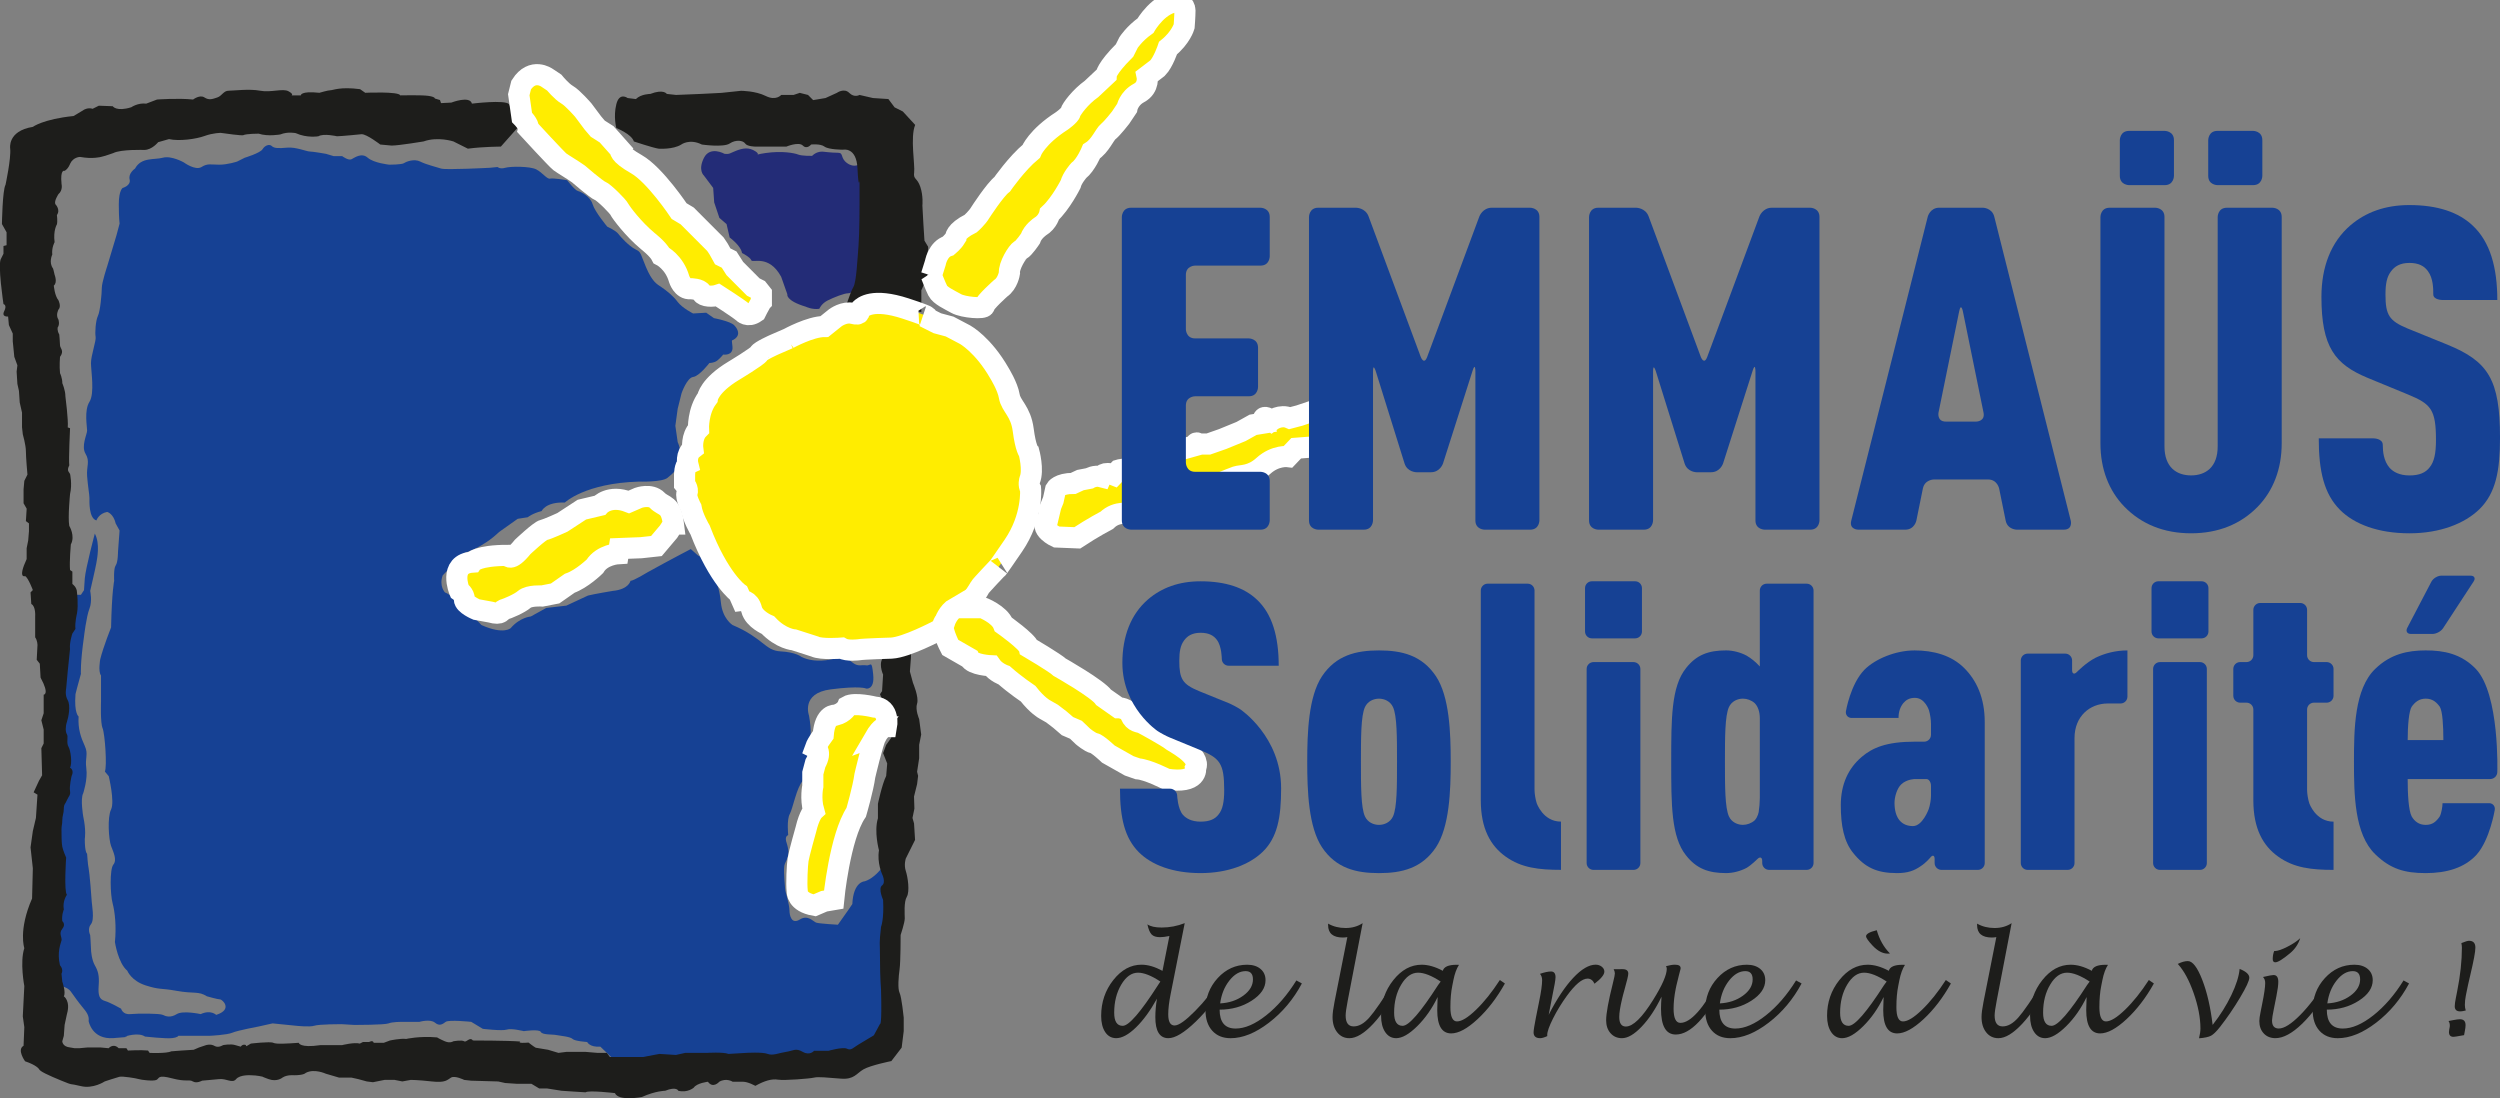 <svg width="239" height="105" viewBox="0 0 239 105" fill="none" xmlns="http://www.w3.org/2000/svg">
<rect x="0" y="0" width="239" height="105" fill="#808080" stroke="none"/>
<g clip-path="url(#clip0_1973_15986)">
<path d="M69.262 14.706C69.262 14.706 67.883 13.917 67.292 15.101C66.701 16.286 67.292 16.782 67.292 16.782L68.18 17.966L68.277 19.349L68.771 20.829L69.459 21.424L69.755 22.705C69.755 22.705 70.84 23.496 70.936 24.188C70.936 24.188 71.725 24.584 71.823 24.879C71.921 25.176 73.497 24.287 74.68 26.461L75.271 28.138C75.271 28.138 75.073 28.73 77.043 29.324C77.043 29.324 77.636 29.619 78.325 29.523C78.325 29.523 78.523 29.029 79.113 28.73C79.704 28.435 80.689 28.038 81.084 28.038C81.478 28.038 82.265 27.546 82.363 25.075C82.463 22.607 82.56 19.84 82.56 19.84V17.469L82.167 15.691C82.167 15.691 81.674 16.088 80.982 15.592C80.295 15.097 80.688 14.603 80.097 14.603C79.506 14.603 78.718 14.504 78.718 14.504C78.718 14.504 78.127 14.404 77.634 14.9C77.634 14.9 76.674 14.922 76.305 14.775C75.935 14.628 74.752 14.404 73.2 14.628C71.649 14.85 72.905 14.922 72.239 14.479C71.574 14.035 70.983 14.182 70.392 14.404C69.801 14.628 69.752 14.775 69.259 14.701" fill="#232C77"/>
<path d="M69.139 33.896C69.139 33.896 70.101 34.045 70.026 33.155C69.951 32.266 69.88 32.711 70.322 32.34C70.765 31.969 70.542 31.45 70.176 31.081C69.806 30.709 68.254 30.414 68.254 30.414L67.513 29.895L66.259 29.968C66.259 29.968 65.225 29.45 64.781 28.857C64.337 28.263 63.673 27.746 63.23 27.449C62.786 27.154 62.342 26.93 61.751 25.523C61.16 24.114 61.31 24.114 60.716 23.818C60.125 23.523 59.313 22.634 59.092 22.337C58.869 22.04 58.056 21.671 58.056 21.671C58.056 21.671 56.875 20.264 56.654 19.522C56.431 18.781 55.544 18.335 55.249 18.262C54.953 18.187 54.214 17.226 54.214 17.226C54.214 17.226 52.885 17.002 52.588 17.077C52.294 17.152 51.851 16.485 51.26 16.19C50.668 15.891 48.821 15.891 48.303 16.04C47.787 16.19 47.565 15.966 47.565 15.966L46.827 16.04C46.827 16.04 42.615 16.263 42.173 16.115C41.729 15.966 40.767 15.746 40.178 15.447C39.587 15.152 38.848 15.447 38.627 15.596C38.404 15.744 37.222 15.744 37.222 15.744C37.222 15.744 35.745 15.596 35.154 15.077C34.563 14.559 33.897 15.077 33.601 15.225C33.307 15.372 32.714 14.927 32.714 14.927H31.901L31.162 14.706C31.162 14.706 29.905 14.484 29.609 14.484C29.313 14.484 28.28 14.04 27.468 14.114C26.654 14.188 26.211 14.188 25.988 13.966C25.767 13.744 25.323 13.892 25.103 14.261C24.88 14.633 23.402 15.077 23.402 15.077L22.663 15.447C22.663 15.447 21.777 15.744 20.963 15.744C20.149 15.744 19.855 15.596 19.264 15.966C18.673 16.337 17.565 15.522 17.565 15.522C17.565 15.522 16.382 14.855 15.568 15.077C14.756 15.3 13.5 15.005 12.909 16.115C12.909 16.115 12.243 16.558 12.393 17.152C12.539 17.746 11.727 17.968 11.727 17.968C11.727 17.968 11.358 18.19 11.358 19.525C11.358 20.86 11.433 21.375 11.433 21.375L11.137 22.488L10.248 25.452C10.248 25.452 9.732 27.008 9.732 27.526C9.732 28.043 9.584 29.75 9.363 30.194C9.141 30.639 9.067 31.825 9.141 32.194C9.215 32.565 8.697 33.971 8.697 34.714C8.697 35.456 9.067 37.603 8.551 38.418C8.032 39.232 8.328 40.789 8.328 41.158C8.328 41.526 7.737 42.642 8.18 43.383C8.624 44.124 8.254 44.568 8.328 45.531C8.403 46.497 8.551 47.309 8.551 47.606C8.551 47.903 8.476 49.533 9.215 49.755C9.215 49.755 9.436 49.088 10.248 48.94C10.248 48.94 10.842 49.088 11.062 50.051L11.431 50.718L11.283 52.719C11.283 52.719 11.283 53.755 11.062 54.053C10.842 54.347 10.914 55.535 10.914 55.535C10.914 55.535 10.694 56.498 10.619 59.98C10.619 59.98 9.88 61.832 9.584 63.017C9.584 63.017 9.363 64.203 9.657 64.574V67.093C9.657 67.093 9.584 69.094 9.805 69.611C10.027 70.128 10.248 73.242 10.027 73.76L10.396 74.204C10.396 74.204 10.987 76.649 10.617 77.39C10.248 78.13 10.396 80.28 10.617 80.872C10.84 81.463 11.208 82.205 10.84 82.651C10.471 83.094 10.543 85.54 10.766 86.356C10.987 87.171 11.135 88.579 10.987 90.061C10.987 90.061 11.283 92.063 12.17 92.802C12.17 92.802 12.539 93.765 13.942 94.21C15.347 94.654 15.274 94.432 16.899 94.727C18.525 95.024 18.969 94.727 19.78 95.246C19.78 95.246 20.815 95.542 21.036 95.542C21.258 95.542 22.293 96.504 20.667 97.023C20.667 97.023 20.149 96.504 19.189 96.948C19.189 96.948 17.488 96.578 16.898 96.948C16.307 97.319 15.863 97.172 15.566 97.023C15.272 96.876 13.202 96.876 12.463 96.948C11.726 97.023 11.578 96.431 11.578 96.431C11.578 96.431 10.543 95.839 10.025 95.69C9.509 95.542 9.36 95.171 9.434 94.209C9.509 93.244 9.36 92.8 9.065 92.281C8.77 91.761 8.696 90.947 8.696 90.651C8.696 90.356 8.621 89.39 8.621 89.39C8.621 89.39 8.325 88.798 8.696 88.354C9.065 87.91 8.77 86.427 8.77 86.205C8.77 85.983 8.549 83.315 8.474 83.018C8.399 82.722 8.326 81.611 8.326 81.611C8.326 81.611 8.105 81.536 8.105 80.204C8.105 80.204 8.253 79.39 7.957 78.055C7.957 78.055 7.662 76.352 7.957 75.833C7.957 75.833 8.401 74.497 8.253 73.462C8.105 72.424 8.476 72.129 8.105 71.313C7.735 70.499 7.439 69.683 7.514 68.497C7.514 68.497 7.071 68.201 7.219 66.349C7.219 66.349 7.439 65.46 7.735 64.424C7.735 64.424 7.661 63.459 8.03 60.865C8.03 60.865 8.253 58.939 8.549 58.198C8.845 57.458 8.622 56.493 8.622 56.493C8.622 56.493 9.14 54.271 9.213 53.825C9.286 53.381 9.582 51.973 9.065 51.01C9.065 51.01 8.178 54.344 8.105 55.308L8.03 56.421L7.735 56.865H7.145L5.74 65.755L6.035 68.348L6.183 74.128L5.223 80.5L5.519 94.207C5.519 94.207 6.406 94.28 6.775 94.799C7.145 95.318 7.514 95.837 7.883 96.279C8.253 96.726 8.549 97.094 8.474 97.614C8.474 97.614 8.77 99.393 10.839 99.244C12.906 99.096 11.945 99.096 11.945 99.096C11.945 99.096 13.202 98.65 13.867 99.096C13.867 99.096 15.861 99.318 16.453 99.244C17.044 99.171 17.044 99.021 17.044 99.021H20.074C20.074 99.021 21.7 98.946 22.218 98.725C22.735 98.504 24.73 98.133 24.73 98.133L26.06 97.836L28.277 98.06C28.277 98.06 29.606 98.208 30.05 98.06C30.495 97.909 32.636 97.91 32.636 97.91L33.893 97.985C33.893 97.985 36.775 97.985 37.143 97.836C37.512 97.689 38.326 97.689 38.326 97.689H40.098C40.098 97.689 41.133 97.392 41.577 97.764C42.022 98.135 42.316 97.909 42.612 97.689C42.907 97.466 45.05 97.689 45.05 97.689L46.158 98.357C46.158 98.357 48.006 98.579 48.45 98.43C48.891 98.281 50.076 98.579 50.076 98.579C50.076 98.579 51.553 98.357 51.702 98.652C51.849 98.949 52.81 98.874 53.179 98.949C53.547 99.024 54.509 99.097 54.732 99.319C54.953 99.541 56.135 99.615 56.135 99.615C56.135 99.615 56.357 100.134 57.391 100.059L58.524 101.146L64.731 101.642L79.117 101.346L81.679 100.851L83.847 99.668L84.931 97.295L85.225 88.699L84.931 82.08C84.931 82.08 83.944 83.859 82.665 84.254C82.665 84.254 81.581 84.254 81.483 86.428C81.483 86.428 80.892 87.317 80.103 88.404C80.103 88.404 78.33 88.304 78.033 88.205C77.739 88.107 77.246 87.414 76.457 87.908C75.67 88.402 75.472 87.514 75.472 87.019C75.472 86.523 75.078 85.143 75.078 85.143C75.078 85.143 74.882 83.365 74.981 82.772C75.078 82.18 75.67 81.983 75.178 80.5C75.178 80.5 74.981 79.98 75.351 79.833C75.351 79.833 75.203 78.349 75.497 77.832C75.792 77.313 76.163 75.239 76.754 74.645C76.754 74.645 77.567 73.312 76.977 71.386C76.977 71.386 77.862 71.386 77.344 68.421C77.344 68.421 76.532 66.272 79.415 65.904C82.295 65.533 82.812 65.829 82.812 65.829C82.812 65.829 83.625 65.977 83.478 64.497C83.33 63.012 83.257 63.681 82.812 63.606C82.368 63.533 82.074 63.755 81.556 63.384C81.039 63.012 80.743 62.568 79.561 63.012C79.561 63.012 77.935 63.458 76.606 62.792C76.606 62.792 76.088 62.345 74.61 62.271C73.133 62.196 72.985 61.012 70.029 59.75C70.029 59.75 69.069 59.16 68.919 57.603C68.773 56.046 68.329 55.232 68.034 54.639C67.738 54.047 67.074 53.305 67.074 53.305L66.704 53.083L66.039 52.49C66.039 52.49 63.897 53.602 61.902 54.713C61.902 54.713 60.572 55.527 60.276 55.527C60.276 55.527 60.128 56.342 58.577 56.49C58.577 56.49 56.803 56.785 56.212 56.934L54.142 57.898L52.222 58.12L50.744 58.936C50.744 58.936 49.711 59.011 48.824 60.047C48.824 60.047 48.158 60.713 46.015 59.749C46.015 59.749 45.205 58.786 44.243 58.194C44.243 58.194 43.354 56.934 42.542 56.639C42.542 56.639 41.952 56.045 42.321 55.008L44.389 52.859C44.389 52.859 46.09 52.414 47.716 50.857L49.49 49.599L50.451 49.45C50.451 49.45 50.894 49.08 51.781 48.858C51.781 48.858 52.149 47.969 53.998 48.044C53.998 48.044 55.918 46.19 61.091 46.04C61.091 46.04 63.309 46.115 63.827 45.67C64.343 45.226 64.639 45.077 64.935 44.115C65.231 43.15 64.787 42.261 64.787 42.261L64.564 40.706L64.787 39.076L65.157 37.594C65.157 37.594 65.672 36.112 66.265 36.037C66.857 35.964 67.817 34.704 67.817 34.704C67.817 34.704 68.26 34.704 68.555 34.481C68.849 34.26 69.145 33.888 69.145 33.888" fill="#164194"/>
<path d="M48.672 9.965L49.262 11.149L49.459 12.237L47.881 14.016C47.881 14.016 46.206 14.016 44.729 14.213L43.348 13.522C43.348 13.522 41.871 13.028 40.491 13.522C40.491 13.522 38.127 13.917 37.438 13.917L36.353 13.817C36.353 13.817 35.073 12.829 34.579 12.829C34.579 12.829 32.609 13.027 32.214 13.027C32.214 13.027 30.933 12.729 30.442 13.027C30.442 13.027 29.359 13.223 28.274 12.729C28.274 12.729 27.535 12.558 26.796 12.853C26.796 12.853 25.614 13.073 24.726 12.778C24.726 12.778 23.544 12.778 23.248 12.926C23.248 12.926 23.175 13 21.105 12.703C21.105 12.703 20.366 12.703 19.554 13C18.742 13.297 17.115 13.519 16.156 13.297L15.121 13.592C15.121 13.592 14.529 14.335 13.79 14.335C13.79 14.335 11.573 14.258 10.834 14.632C10.834 14.632 10.021 14.925 9.651 15.002C9.651 15.002 8.841 15.224 7.656 15.002C7.656 15.002 6.992 15.002 6.696 15.669C6.696 15.669 6.549 16.113 6.18 16.335C6.18 16.335 5.736 16.113 5.884 17.595C5.884 17.595 6.032 18.187 5.589 18.558C5.589 18.558 5.145 19.225 5.293 19.522C5.293 19.522 5.811 20.041 5.441 20.558C5.441 20.558 5.516 21.152 5.441 21.446C5.441 21.446 5.072 22.038 5.22 23.151C5.22 23.151 4.924 23.669 4.998 24.337C4.998 24.337 4.629 25.078 5.072 25.672C5.072 25.672 5.147 25.894 5.22 26.266C5.22 26.266 5.516 27.007 5.145 27.302C5.145 27.302 5.22 28.265 5.589 28.711C5.589 28.711 5.884 29.303 5.589 29.598C5.589 29.598 5.293 30.117 5.589 30.561C5.589 30.561 5.737 31.008 5.516 31.303C5.516 31.303 5.441 31.601 5.664 31.971C5.664 31.971 5.737 32.712 5.737 33.007C5.737 33.303 6.182 33.525 5.737 34.118C5.737 34.118 5.664 35.008 5.737 35.673C5.737 35.673 5.959 36.117 5.959 36.638C5.959 36.638 6.253 37.304 6.253 37.896C6.253 37.896 6.551 40.194 6.476 40.861L6.697 40.936C6.697 40.936 6.551 43.974 6.623 44.492C6.623 44.492 6.403 44.862 6.551 45.086L6.697 45.309C6.697 45.309 6.92 46.272 6.697 47.235C6.697 47.235 6.476 49.457 6.623 50.273C6.623 50.273 7.215 51.236 6.771 52.05C6.771 52.05 6.623 53.752 6.696 54.494L6.919 54.643V55.828C6.919 55.828 7.36 56.123 7.36 56.642C7.36 56.642 7.508 57.827 7.36 58.641C7.36 58.641 7.14 59.53 7.213 60.124L6.917 60.568C6.917 60.568 6.62 61.456 6.694 62.05L6.473 64.197L6.325 65.827C6.325 65.827 6.178 66.421 6.473 66.939C6.768 67.456 6.548 68.569 6.398 69.014C6.249 69.458 6.249 69.977 6.398 70.199C6.546 70.422 6.323 71.015 6.546 71.385C6.768 71.756 6.916 73.014 6.693 73.386C6.693 73.386 7.137 73.608 6.841 74.202C6.841 74.202 6.618 75.164 6.693 75.608C6.768 76.052 6.546 76.126 6.398 76.499C6.249 76.87 6.102 76.87 6.102 77.313C6.102 77.757 5.954 77.981 5.954 78.425C5.954 78.868 5.879 78.87 5.879 79.314C5.879 79.758 5.879 80.572 5.954 80.944C6.027 81.314 6.323 81.984 6.323 81.984C6.323 81.984 6.102 85.244 6.398 85.539C6.398 85.539 5.954 86.132 6.102 86.949C6.102 86.949 5.879 87.466 5.954 88.059C5.954 88.059 6.323 88.356 5.954 88.799C5.585 89.243 5.954 89.615 5.879 89.912C5.806 90.208 5.436 91.022 5.733 92.283C5.733 92.283 6.102 92.652 5.879 93.097L5.954 93.837C5.954 93.837 6.323 94.875 6.102 95.245C6.102 95.245 6.768 95.689 6.398 96.949L6.177 97.986L6.102 99.024L5.954 99.543C5.954 99.543 5.954 100.06 6.693 100.135L7.137 100.21H7.58L8.392 100.135H9.573L10.386 100.21C10.386 100.21 10.83 99.692 11.346 100.21H12.085L12.231 100.432C12.231 100.432 13.489 100.359 14.153 100.432L14.301 100.656C14.301 100.656 15.927 100.731 16.369 100.507C16.369 100.507 18.218 100.359 18.513 100.359L19.03 100.137L19.694 99.915C19.694 99.915 20.139 99.767 20.508 99.99C20.877 100.212 21.32 99.915 21.32 99.915C21.32 99.915 22.057 99.767 22.502 99.915L23.019 100.062C23.019 100.062 23.167 99.767 23.537 99.915C23.537 99.915 23.315 100.21 23.979 99.767C23.979 99.767 25.828 99.545 26.123 99.692C26.419 99.84 27.452 99.767 28.561 99.692C28.561 99.692 28.634 100.21 30.629 99.915H32.699C32.699 99.915 33.88 99.618 34.398 99.767L34.694 99.618H35.285C35.285 99.618 35.654 99.396 35.728 99.693H36.688L37.279 99.471C37.279 99.471 38.314 99.249 38.83 99.323C38.83 99.323 40.086 99.026 41.785 99.176C41.785 99.176 42.008 99.323 42.524 99.546C43.04 99.768 43.336 99.546 43.336 99.546C43.336 99.546 44.15 99.398 44.371 99.546C44.594 99.695 44.912 99.077 45.209 99.471C45.209 99.471 48.558 99.471 49.741 99.57C49.741 99.57 49.346 99.768 50.529 99.67C50.529 99.67 51.02 100.062 51.218 100.162L52.402 100.359L53.387 100.656L54.174 100.557H55.948L57.129 100.656H58.016L58.311 101.051H61.464L63.04 100.754L64.618 100.853L65.504 100.656H67.573C67.573 100.656 69.149 100.557 69.643 100.754L71.319 100.656C71.319 100.656 72.896 100.557 73.389 100.754C73.881 100.951 74.472 100.656 75.162 100.556C75.851 100.457 76.048 100.16 76.738 100.556C77.427 100.951 77.823 100.457 77.823 100.457H79.203C79.203 100.457 80.582 100.06 80.975 100.259C81.369 100.457 81.567 100.16 82.06 99.864C82.551 99.568 83.539 98.976 83.539 98.976L84.128 97.889C84.128 97.889 84.325 98.185 84.227 94.628C84.227 94.628 84.128 93.441 84.128 91.664C84.128 89.887 84.03 90.38 84.227 88.601C84.227 88.601 84.523 87.909 84.424 86.031C84.424 86.031 83.93 84.944 84.325 84.65C84.719 84.353 84.325 83.562 84.325 83.562C84.325 83.562 83.834 82.476 84.03 81.291C84.03 81.291 83.538 79.513 83.93 78.228V76.844C83.93 76.844 84.325 74.967 84.719 74.177L84.817 72.99L84.424 72.001L84.719 71.21L85.212 70.518C85.212 70.518 85.31 70.321 85.212 69.728C85.212 69.728 85.114 68.939 84.719 68.542L84.523 67.85L84.424 67.061L84.128 66.368L84.325 66.071L84.424 64.493C84.424 64.493 83.834 63.208 84.621 62.714C85.41 62.218 86.295 61.725 86.295 61.725C86.295 61.725 87.182 61.526 87.084 62.911L86.986 64.196L87.28 65.283C87.28 65.283 87.871 66.667 87.674 67.259C87.478 67.851 87.871 68.741 87.871 68.741L88.067 70.222L87.871 71.21V72.495L87.674 73.778L87.771 74.173L87.674 74.964L87.38 76.149L87.417 77.309L87.233 78.198L87.382 78.715L87.48 80.297L86.593 82.076C86.593 82.076 86.396 82.67 86.593 83.262C86.791 83.854 86.987 85.237 86.691 85.733C86.396 86.225 86.495 87.41 86.495 87.807C86.495 88.204 86.1 89.386 86.1 89.386C86.1 89.386 86.1 91.955 86.002 92.646C85.904 93.338 85.804 94.525 86.002 94.92C86.198 95.314 86.396 97.289 86.396 97.289V98.574L86.198 100.154L85.213 101.439C85.213 101.439 83.243 101.833 82.552 102.228C81.865 102.625 81.667 103.218 80.386 103.118C79.106 103.019 78.219 102.921 77.825 103.019C77.43 103.118 74.969 103.314 74.377 103.216C73.786 103.118 73.097 103.314 72.21 103.808C72.21 103.808 71.52 103.415 71.029 103.415H70.042C70.042 103.415 69.451 103.019 68.762 103.415C68.762 103.415 68.171 104.107 67.677 103.415C67.677 103.415 66.619 103.538 66.323 103.98C66.323 103.98 65.732 104.501 64.844 104.277C64.844 104.277 64.697 103.833 63.589 104.277C63.589 104.277 62.7 104.277 61.372 104.87C61.372 104.87 59.154 105.315 58.785 104.501C58.785 104.501 56.273 104.204 55.977 104.426L54.796 104.352L53.688 104.277L52.283 104.055H51.544L50.805 103.611H49.401L48.293 103.536L47.627 103.388L45.041 103.314L44.376 103.239C44.376 103.239 43.49 102.796 43.119 103.018C42.75 103.239 42.603 103.536 41.272 103.386C39.943 103.238 39.277 103.238 39.277 103.238L38.462 103.386L37.723 103.238H36.763L35.654 103.461L35.064 103.386L34.25 103.163L33.584 103.016H32.403L31.145 102.646C31.145 102.646 30.037 102.128 29.223 102.571C29.223 102.571 29.076 102.794 28.116 102.794C28.116 102.794 27.451 102.721 27.006 103.016C27.006 103.016 26.491 103.46 25.677 103.163C24.863 102.867 25.159 102.943 25.159 102.943C25.159 102.943 24.569 102.794 23.976 102.794C23.976 102.794 22.943 102.721 22.573 103.163C22.204 103.61 21.686 103.088 20.948 103.163C20.209 103.238 19.322 103.311 19.322 103.311C19.322 103.311 18.804 103.608 18.435 103.385C18.067 103.161 17.844 103.46 16.441 103.088C15.038 102.719 15.26 103.088 14.963 103.236C14.669 103.385 13.486 103.236 13.263 103.161C13.043 103.086 11.712 102.866 11.416 102.941C11.12 103.014 10.011 103.385 10.011 103.385C10.011 103.385 8.902 104.126 7.72 103.83C6.538 103.533 7.129 103.83 5.871 103.311C4.615 102.792 3.803 102.422 3.728 102.2C3.728 102.2 3.508 101.83 2.398 101.458C2.398 101.458 1.586 100.346 2.252 99.978L2.325 98.199L2.179 97.161L2.325 94.271C2.325 94.271 1.884 91.974 2.325 90.642C2.325 90.642 1.736 88.937 3.066 85.899L3.139 83.009L2.919 81.008L3.139 79.451L3.435 78.192L3.582 75.969L3.214 75.746L3.73 74.635L4.026 74.117L3.953 71.526L4.175 71.08V69.747L3.953 68.858L4.175 68.191V66.412C4.175 66.412 4.766 66.412 3.879 64.78L3.804 63.447L3.51 63.075L3.583 61.668C3.583 61.668 3.583 61.224 3.362 60.928V58.928C3.362 58.928 3.435 57.964 2.992 57.742L2.919 56.633L3.139 56.411C3.139 56.411 2.696 55.224 2.4 55.076C2.4 55.076 1.661 55.371 2.548 53.446V52.408L2.696 51.667L2.769 50.779V50.037L2.475 49.817L2.55 48.63L2.253 48.113V46.778L2.327 45.964L2.624 45.371C2.624 45.371 2.476 43.741 2.476 43.149C2.476 42.557 2.18 41.519 2.18 41.519L2.105 40.853V39.445L1.886 38.482L1.811 37.371L1.663 36.703L1.589 35.519L1.663 34.926L1.367 34.112L1.22 32.63V31.89L0.849 31.075L0.774 30.259C0.774 30.259 0.109 30.334 0.406 29.741C0.701 29.147 0.333 29.073 0.333 29.073C0.333 29.073 -0.261 25.145 0.11 24.702L0.333 24.256V23.517L0.629 23.442V22.207L0.185 21.418C0.185 21.418 0.235 18.158 0.53 17.662C0.53 17.662 1.07 15.144 0.974 14.205C0.974 14.205 0.678 12.525 3.14 12.129C3.14 12.129 4.126 11.389 7.031 11.091C7.031 11.091 7.625 10.746 8.016 10.499C8.016 10.499 8.411 10.252 8.855 10.401L9.446 10.105L10.775 10.155C10.775 10.155 11.121 10.698 12.549 10.254C12.549 10.254 13.188 9.808 13.978 9.908C13.978 9.908 14.619 9.663 15.013 9.515C15.013 9.515 17.032 9.366 18.461 9.515C18.461 9.515 19.101 9.019 19.546 9.316C19.991 9.611 20.335 9.461 20.778 9.316C21.22 9.168 21.368 8.672 21.861 8.672C22.354 8.672 23.831 8.475 24.866 8.672C25.901 8.871 27.035 8.425 27.577 8.724C28.119 9.019 27.873 9.118 27.873 9.118H28.759C28.759 9.118 28.71 8.674 30.532 8.871C30.532 8.871 31.369 8.624 31.616 8.624C31.862 8.624 32.503 8.277 34.423 8.525L34.916 8.871C34.916 8.871 38.117 8.724 38.267 9.118C38.267 9.118 40.334 9.069 40.976 9.168C41.617 9.266 41.568 9.415 41.568 9.415L42.061 9.563L42.161 9.858L43.146 9.808C43.146 9.808 44.918 9.116 45.116 9.908C45.116 9.908 48.268 9.515 48.662 9.958" fill="#1D1D1B"/>
<path d="M80.594 30.217L83.056 30.018L83.745 29.623L84.14 30.018L86.802 30.118L86.9 29.724L88.08 29.821V27.747C88.08 27.747 88.772 26.362 88.772 25.573C88.772 24.784 88.278 25.375 88.574 24.485C88.869 23.596 88.672 23.497 88.672 23.497L88.378 23.004L88.278 21.423L88.18 19.645C88.18 19.645 88.278 18.756 87.984 17.866C87.687 16.977 87.293 17.174 87.393 16.485C87.491 15.792 86.998 13.126 87.491 11.94L86.308 10.656L85.521 10.261L84.93 9.469L83.452 9.372L82.171 9.076C82.171 9.076 81.678 9.372 81.186 8.878C80.692 8.384 80.004 8.878 80.004 8.878L78.919 9.372L77.738 9.57L77.245 9.076L76.457 8.878L75.866 9.076H74.684C74.684 9.076 74.19 9.67 73.205 9.175C72.22 8.681 70.841 8.681 70.841 8.681L68.968 8.879L66.998 8.979L64.633 9.076L63.747 8.979C63.747 8.979 63.452 8.485 62.171 8.979C62.171 8.979 61.282 8.979 60.791 9.47L60.002 9.373C60.002 9.373 59.215 8.779 58.921 9.967C58.624 11.152 58.921 12.238 58.921 12.238C58.921 12.238 60.398 12.832 60.596 13.523C60.596 13.523 62.369 14.117 62.959 14.214C62.959 14.214 64.339 14.314 65.128 13.818C65.128 13.818 65.915 13.226 67.098 13.818C67.098 13.818 69.166 14.115 69.759 13.718C70.349 13.323 71.04 13.423 71.236 13.718C71.433 14.015 72.222 14.015 72.222 14.015H75.177C75.177 14.015 76.358 13.521 76.753 13.917C77.147 14.312 77.541 13.817 77.541 13.817C77.541 13.817 78.428 13.717 78.821 14.015C79.216 14.312 80.595 14.312 80.595 14.312C80.595 14.312 81.876 14.015 81.975 16.091C82.073 18.163 82.171 17.274 82.171 17.274V19.546C82.171 19.546 82.171 22.311 82.073 23.497C81.975 24.684 81.876 26.956 81.579 27.449C81.282 27.942 80.791 29.524 80.594 30.215" fill="#1D1D1B"/>
<path d="M75.375 32.365C75.375 32.365 77.46 31.215 78.816 31.215L79.859 30.379C79.859 30.379 80.693 29.752 81.527 29.962C82.362 30.169 82.023 29.805 82.256 29.569C82.49 29.335 83.43 28.471 86.559 29.49C89.687 30.512 88.357 30.274 88.357 30.274L89.609 30.902L90.783 31.217L92.267 32C92.267 32 93.988 32.942 95.553 35.687C95.553 35.687 96.335 36.942 96.489 37.883C96.645 38.824 97.585 39.294 97.819 41.097C98.054 42.903 98.366 43.217 98.366 43.217C98.366 43.217 98.835 44.942 98.444 45.882C98.444 45.882 98.29 46.354 98.523 46.746C98.523 46.746 98.757 49.412 96.882 52.157C95.005 54.901 95.397 54.275 95.397 54.275C95.397 54.275 93.754 56 93.676 56.158C93.598 56.314 92.817 57.646 92.033 58.273C91.25 58.903 91.017 59.686 89.609 60.312C89.609 60.312 86.636 61.882 85.229 61.96C85.229 61.96 82.49 62.038 82.102 62.116C82.102 62.116 81.006 62.271 80.458 61.96C80.458 61.96 78.503 62.116 77.878 61.803L75.922 61.175C75.922 61.175 74.672 61.097 73.42 59.762C73.42 59.762 72.09 59.214 71.855 58.271C71.621 57.33 70.916 57.408 70.916 57.408L70.605 56.703C70.605 56.703 68.728 55.37 66.929 50.664C66.929 50.664 66.226 49.487 66.07 48.547C66.07 48.547 65.523 47.526 65.679 47.135C65.835 46.743 65.445 46.274 65.445 46.274V45.41C65.445 45.41 65.445 44.547 65.757 44.391C65.757 44.391 65.523 43.448 66.228 42.9C66.228 42.9 66.072 41.724 66.775 41.018C66.775 41.018 66.697 39.292 67.635 38.039C67.635 38.039 67.791 36.862 70.137 35.449C70.137 35.449 72.483 34.036 72.561 33.802C72.637 33.566 74.046 32.941 74.046 32.941L75.376 32.364L75.375 32.365Z" fill="#FFED00"/>
<path d="M75.375 32.365C75.375 32.365 77.46 31.215 78.816 31.215L79.859 30.379C79.859 30.379 80.693 29.752 81.527 29.962C82.362 30.169 82.023 29.805 82.256 29.569C82.49 29.335 83.43 28.471 86.559 29.49C89.687 30.512 88.357 30.274 88.357 30.274L89.609 30.902L90.783 31.217L92.267 32C92.267 32 93.988 32.942 95.553 35.687C95.553 35.687 96.335 36.942 96.489 37.883C96.645 38.824 97.585 39.294 97.819 41.097C98.054 42.903 98.366 43.217 98.366 43.217C98.366 43.217 98.835 44.942 98.444 45.882C98.444 45.882 98.29 46.354 98.523 46.746C98.523 46.746 98.757 49.412 96.882 52.157C95.005 54.901 95.397 54.275 95.397 54.275C95.397 54.275 93.754 56 93.676 56.158C93.598 56.314 92.817 57.646 92.033 58.273C91.25 58.903 91.017 59.686 89.609 60.312C89.609 60.312 86.636 61.882 85.229 61.96C85.229 61.96 82.49 62.038 82.102 62.116C82.102 62.116 81.006 62.271 80.458 61.96C80.458 61.96 78.503 62.116 77.878 61.803L75.922 61.175C75.922 61.175 74.672 61.097 73.42 59.762C73.42 59.762 72.09 59.214 71.855 58.271C71.621 57.33 70.916 57.408 70.916 57.408L70.605 56.703C70.605 56.703 68.728 55.37 66.929 50.664C66.929 50.664 66.226 49.487 66.07 48.547C66.07 48.547 65.523 47.526 65.679 47.135C65.835 46.743 65.445 46.274 65.445 46.274V45.41C65.445 45.41 65.445 44.547 65.757 44.391C65.757 44.391 65.523 43.448 66.228 42.9C66.228 42.9 66.072 41.724 66.775 41.018C66.775 41.018 66.697 39.292 67.635 38.039C67.635 38.039 67.791 36.862 70.137 35.449C70.137 35.449 72.483 34.036 72.561 33.802C72.637 33.566 74.046 32.941 74.046 32.941L75.376 32.364L75.375 32.365Z" stroke="white" stroke-width="2.02"/>
<path d="M72.786 28.834V28.062L72.479 27.676L72.016 27.443L70.246 25.666L69.705 24.816L69.089 24.506L68.703 23.811L68.395 23.348L65.699 20.645L64.927 20.182C64.927 20.182 62.615 16.706 60.845 15.699C59.072 14.696 59.303 14.31 59.303 14.31C59.303 14.31 58.686 13.614 57.994 12.841L57.146 12.302L56.683 11.759L55.759 10.524C55.759 10.524 54.758 9.365 54.217 9.055C53.679 8.746 52.986 7.896 52.986 7.896L52.292 7.433C52.292 7.433 50.905 6.43 49.824 8.128L49.594 9.055L49.902 11.217C49.902 11.217 50.594 11.914 50.518 12.3C50.518 12.3 53.215 15.235 53.522 15.468C53.829 15.698 54.755 16.24 55.294 16.626C55.294 16.626 56.989 18.094 57.375 18.25C57.758 18.405 59.071 19.718 59.224 20.027C59.38 20.337 60.535 21.882 61.922 23.041C61.922 23.041 62.924 23.813 63.231 24.431C63.231 24.431 64.464 25.049 64.926 26.673C64.926 26.673 65.234 27.678 66.004 27.601C66.004 27.601 66.929 27.601 67.085 27.987C67.237 28.373 68.162 28.373 68.623 28.218C68.623 28.218 70.551 29.455 71.011 29.842C71.011 29.842 71.472 30.383 72.246 29.842C72.246 29.842 72.553 29.224 72.783 28.837" fill="#FFED00"/>
<path d="M72.786 28.834V28.062L72.479 27.676L72.016 27.443L70.246 25.666L69.705 24.816L69.089 24.506L68.703 23.811L68.395 23.348L65.699 20.645L64.927 20.182C64.927 20.182 62.615 16.706 60.845 15.699C59.072 14.696 59.303 14.31 59.303 14.31C59.303 14.31 58.686 13.614 57.994 12.841L57.146 12.302L56.683 11.759L55.759 10.524C55.759 10.524 54.758 9.365 54.217 9.055C53.679 8.746 52.986 7.896 52.986 7.896L52.292 7.433C52.292 7.433 50.905 6.43 49.824 8.128L49.594 9.055L49.902 11.217C49.902 11.217 50.594 11.914 50.518 12.3C50.518 12.3 53.215 15.235 53.522 15.468C53.829 15.698 54.755 16.24 55.294 16.626C55.294 16.626 56.989 18.094 57.375 18.25C57.758 18.405 59.071 19.718 59.224 20.027C59.38 20.337 60.535 21.882 61.922 23.041C61.922 23.041 62.924 23.813 63.231 24.431C63.231 24.431 64.464 25.049 64.926 26.673C64.926 26.673 65.234 27.678 66.004 27.601C66.004 27.601 66.929 27.601 67.085 27.987C67.237 28.373 68.162 28.373 68.623 28.218C68.623 28.218 70.551 29.455 71.011 29.842C71.011 29.842 71.472 30.383 72.246 29.842C72.246 29.842 72.553 29.224 72.783 28.837L72.786 28.834Z" stroke="white" stroke-width="2.02"/>
<path d="M89.038 26.341L89.422 25.116C89.422 25.116 89.654 23.816 90.653 23.509C90.653 23.509 91.115 23.126 91.347 22.744C91.347 22.744 91.269 22.132 92.807 21.366C92.807 21.366 93.423 20.829 93.732 20.293C93.732 20.293 95.116 18.15 95.811 17.614C95.811 17.614 97.195 15.624 98.579 14.474C98.579 14.474 99.119 13.095 101.505 11.564C101.505 11.564 102.272 11.028 102.35 10.723C102.428 10.415 103.276 9.268 104.351 8.502L105.737 7.2C105.737 7.2 105.737 6.587 107.508 4.826L107.893 4.06C107.893 4.06 108.432 3.218 109.509 2.452C109.509 2.452 110.816 0.154 112.664 0.154C112.664 0.154 113.282 0.462 113.282 0.997C113.282 1.531 113.204 2.527 113.204 2.527C113.204 2.527 112.895 3.599 111.664 4.593C111.664 4.593 111.201 5.973 110.663 6.509L109.662 7.275C109.662 7.275 109.894 8.349 108.892 8.883C107.893 9.418 107.739 10.338 107.739 10.338L107.123 11.257C107.123 11.257 106.351 12.253 105.968 12.558C105.583 12.866 105.199 13.936 104.351 14.474C104.351 14.474 103.812 15.776 103.12 16.312C103.12 16.312 102.504 17 102.348 17.612C102.348 17.612 101.426 19.449 100.349 20.446C100.349 20.446 100.196 21.212 99.426 21.67C99.426 21.67 98.734 22.131 98.501 22.82C98.501 22.82 97.887 23.739 97.579 23.891C97.27 24.045 96.425 25.422 96.502 26.112C96.502 26.112 96.347 27.106 95.654 27.567C95.654 27.567 94.114 28.944 94.114 29.25C94.114 29.556 92.114 29.402 91.418 29.019C90.728 28.636 89.882 28.253 89.651 27.795C89.419 27.334 89.035 26.338 89.035 26.338" fill="#FFED00"/>
<path d="M89.038 26.341L89.422 25.116C89.422 25.116 89.654 23.816 90.653 23.509C90.653 23.509 91.115 23.126 91.347 22.744C91.347 22.744 91.269 22.132 92.807 21.366C92.807 21.366 93.423 20.829 93.732 20.293C93.732 20.293 95.116 18.15 95.811 17.614C95.811 17.614 97.195 15.624 98.579 14.474C98.579 14.474 99.119 13.095 101.505 11.564C101.505 11.564 102.272 11.028 102.35 10.723C102.428 10.415 103.276 9.268 104.351 8.502L105.737 7.2C105.737 7.2 105.737 6.587 107.508 4.826L107.893 4.06C107.893 4.06 108.432 3.218 109.509 2.452C109.509 2.452 110.816 0.154 112.664 0.154C112.664 0.154 113.282 0.462 113.282 0.997C113.282 1.531 113.204 2.527 113.204 2.527C113.204 2.527 112.895 3.599 111.664 4.593C111.664 4.593 111.201 5.973 110.663 6.509L109.662 7.275C109.662 7.275 109.894 8.349 108.892 8.883C107.893 9.418 107.739 10.338 107.739 10.338L107.123 11.257C107.123 11.257 106.351 12.253 105.968 12.558C105.583 12.866 105.199 13.936 104.351 14.474C104.351 14.474 103.812 15.776 103.12 16.312C103.12 16.312 102.504 17 102.348 17.612C102.348 17.612 101.426 19.449 100.349 20.446C100.349 20.446 100.196 21.212 99.426 21.67C99.426 21.67 98.734 22.131 98.501 22.82C98.501 22.82 97.887 23.739 97.579 23.891C97.27 24.045 96.425 25.422 96.502 26.112C96.502 26.112 96.347 27.106 95.654 27.567C95.654 27.567 94.114 28.944 94.114 29.25C94.114 29.556 92.114 29.402 91.418 29.019C90.728 28.636 89.882 28.253 89.651 27.795C89.419 27.334 89.035 26.338 89.035 26.338L89.038 26.341Z" stroke="white" stroke-width="2.02"/>
<path d="M83.759 70.323C83.759 70.323 84.258 69.467 84.755 69.467C84.755 69.467 85.087 67.673 83.594 67.593C83.594 67.593 81.686 67.124 81.022 67.515C81.022 67.515 80.774 68.138 79.862 68.374C79.862 68.374 78.866 68.218 78.701 70.247C78.701 70.247 78.121 71.027 77.954 71.494C77.954 71.494 78.617 71.807 77.954 72.977L77.705 73.912V75.161C77.705 75.161 77.457 76.331 77.789 77.502C77.789 77.502 77.374 77.891 77.042 79.296C77.042 79.296 76.38 81.636 76.296 82.181C76.215 82.727 76.13 84.443 76.215 85.223C76.215 85.223 76.13 86.239 77.873 86.55L78.785 86.159L79.698 86.003C79.698 86.003 80.28 79.996 81.854 77.657C81.854 77.657 82.517 75.392 82.683 74.145C82.683 74.145 83.43 70.945 83.762 70.322" fill="#FFED00"/>
<path d="M83.759 70.323C83.759 70.323 84.258 69.467 84.755 69.467C84.755 69.467 85.087 67.673 83.594 67.593C83.594 67.593 81.686 67.124 81.022 67.515C81.022 67.515 80.774 68.138 79.862 68.374C79.862 68.374 78.866 68.218 78.701 70.247C78.701 70.247 78.121 71.027 77.954 71.494C77.954 71.494 78.617 71.807 77.954 72.977L77.705 73.912V75.161C77.705 75.161 77.457 76.331 77.789 77.502C77.789 77.502 77.374 77.891 77.042 79.296C77.042 79.296 76.38 81.636 76.296 82.181C76.215 82.727 76.13 84.443 76.215 85.223C76.215 85.223 76.13 86.239 77.873 86.55L78.785 86.159L79.698 86.003C79.698 86.003 80.28 79.996 81.854 77.657C81.854 77.657 82.517 75.392 82.683 74.145C82.683 74.145 83.43 70.945 83.762 70.322L83.759 70.323Z" stroke="white" stroke-width="2.02"/>
<path d="M64.382 50.097L63.917 50.824L62.754 52.201L61.283 52.362L59.191 52.443L59.113 52.929C59.113 52.929 57.564 53.011 56.867 54.144C56.867 54.144 55.626 55.358 54.463 55.761L53.07 56.734L51.829 56.976C51.829 56.976 50.59 56.895 50.124 57.298C49.659 57.704 48.498 58.187 48.188 58.27C47.879 58.351 48.032 58.837 46.871 58.512L45.552 58.27C45.552 58.27 44.391 57.785 44.391 57.298C44.391 56.81 43.925 56.49 43.925 56.49C43.925 56.49 42.84 53.898 45.165 53.739C45.165 53.739 45.628 53.092 48.574 53.092C48.574 53.092 48.727 53.819 49.969 52.284C49.969 52.284 51.597 50.746 51.983 50.663C52.37 50.583 53.767 49.936 53.767 49.936L55.625 48.722L57.33 48.317C57.33 48.317 58.26 47.264 60.12 47.992L61.049 47.589C61.049 47.589 62.212 47.182 62.832 47.83C63.453 48.478 64.149 48.155 64.383 50.097" fill="#FFED00"/>
<path d="M64.382 50.097L63.917 50.824L62.754 52.201L61.283 52.362L59.191 52.443L59.113 52.929C59.113 52.929 57.564 53.011 56.867 54.144C56.867 54.144 55.626 55.358 54.463 55.761L53.07 56.734L51.829 56.976C51.829 56.976 50.59 56.895 50.124 57.298C49.659 57.704 48.498 58.187 48.188 58.27C47.879 58.351 48.032 58.837 46.871 58.512L45.552 58.27C45.552 58.27 44.391 57.785 44.391 57.298C44.391 56.81 43.925 56.49 43.925 56.49C43.925 56.49 42.84 53.898 45.165 53.739C45.165 53.739 45.628 53.092 48.574 53.092C48.574 53.092 48.727 53.819 49.969 52.284C49.969 52.284 51.597 50.746 51.983 50.663C52.37 50.583 53.767 49.936 53.767 49.936L55.625 48.722L57.33 48.317C57.33 48.317 58.26 47.264 60.12 47.992L61.049 47.589C61.049 47.589 62.212 47.182 62.832 47.83C63.453 48.478 64.149 48.155 64.383 50.097H64.382Z" stroke="white" stroke-width="2.02"/>
<path d="M91.355 58.096H93.936C93.936 58.096 95.56 58.73 95.928 59.713C95.928 59.713 98.215 61.332 98.362 61.893C98.362 61.893 100.871 63.371 101.314 63.793C101.314 63.793 104.927 65.833 105.519 66.677L106.919 67.662C106.919 67.662 107.806 67.662 108.101 68.365C108.395 69.068 108.913 68.996 109.207 69.137C109.502 69.278 111.64 70.473 111.863 70.683C112.085 70.895 114.887 72.23 114.297 73.427C114.297 73.427 114.591 74.975 111.492 74.482C111.492 74.482 109.723 73.57 108.763 73.498L107.951 73.215L105.959 72.09C105.959 72.09 104.927 71.105 104.559 71.034C104.19 70.964 103.526 70.401 103.526 70.401L102.863 69.767L102.051 69.417L101.314 68.784L100.576 68.22L99.839 67.799C99.839 67.799 99.175 67.446 98.29 66.321C98.29 66.321 97.035 65.477 96.003 64.562C96.003 64.562 95.191 64.281 94.748 63.648C94.748 63.648 92.979 63.578 92.683 62.945L90.841 61.888C90.841 61.888 89.732 59.778 90.325 59.428C90.325 59.428 90.619 58.514 91.356 58.092" fill="#FFED00"/>
<path d="M91.355 58.096H93.936C93.936 58.096 95.56 58.73 95.928 59.713C95.928 59.713 98.215 61.332 98.362 61.893C98.362 61.893 100.871 63.371 101.314 63.793C101.314 63.793 104.927 65.833 105.519 66.677L106.919 67.662C106.919 67.662 107.806 67.662 108.101 68.365C108.395 69.068 108.913 68.996 109.207 69.137C109.502 69.278 111.64 70.473 111.863 70.683C112.085 70.895 114.887 72.23 114.297 73.427C114.297 73.427 114.591 74.975 111.492 74.482C111.492 74.482 109.723 73.57 108.763 73.498L107.951 73.215L105.959 72.09C105.959 72.09 104.927 71.105 104.559 71.034C104.19 70.964 103.526 70.401 103.526 70.401L102.863 69.767L102.051 69.417L101.314 68.784L100.576 68.22L99.839 67.799C99.839 67.799 99.175 67.446 98.29 66.321C98.29 66.321 97.035 65.477 96.003 64.562C96.003 64.562 95.191 64.281 94.748 63.648C94.748 63.648 92.979 63.578 92.683 62.945L90.841 61.888C90.841 61.888 89.732 59.778 90.325 59.428C90.325 59.428 90.619 58.514 91.356 58.092L91.355 58.096Z" stroke="white" stroke-width="2.02"/>
<path d="M100.462 48.375L100.691 47.814L100.921 46.773C100.921 46.773 101.226 46.214 102.603 46.214L103.288 45.895L104.13 45.734C104.13 45.734 104.663 45.413 105.276 45.573C105.276 45.573 105.505 45.013 106.499 45.413L106.958 44.934C106.958 44.934 107.721 44.693 108.332 45.013C108.332 45.013 108.563 44.294 109.48 44.613C109.48 44.613 110.091 44.452 110.318 44.293C110.549 44.133 111.62 42.692 113.071 42.931L114.217 42.609C114.217 42.609 114.293 42.131 114.599 42.452H115.515L116.89 41.97L118.648 41.25L119.796 40.61L120.787 40.449C120.787 40.449 120.481 39.408 121.551 40.209C121.551 40.209 122.391 39.569 123.307 39.97L124.222 39.729L126.363 39.008C126.363 39.008 129.419 37.408 128.425 41.25C128.425 41.25 127.967 42.211 125.979 42.692L123.917 42.852L123.155 43.652C123.155 43.652 121.931 43.491 120.785 44.532C119.64 45.573 118.647 45.413 118.187 45.573C117.73 45.734 115.743 46.535 114.521 47.095C114.521 47.095 112.84 46.773 111.391 47.895C111.391 47.895 109.707 48.696 108.792 48.936C107.876 49.177 106.806 48.777 105.812 49.736C105.812 49.736 104.437 50.457 102.986 51.418L101 51.337C101 51.337 99.242 50.537 100.16 49.657L100.465 48.377L100.462 48.375Z" fill="#FFED00"/>
<path d="M100.462 48.375L100.691 47.814L100.921 46.773C100.921 46.773 101.226 46.214 102.603 46.214L103.288 45.895L104.13 45.734C104.13 45.734 104.663 45.413 105.276 45.573C105.276 45.573 105.505 45.013 106.499 45.413L106.958 44.934C106.958 44.934 107.721 44.693 108.332 45.013C108.332 45.013 108.563 44.294 109.48 44.613C109.48 44.613 110.091 44.452 110.318 44.293C110.549 44.133 111.62 42.692 113.071 42.931L114.217 42.609C114.217 42.609 114.293 42.131 114.599 42.452H115.515L116.89 41.97L118.648 41.25L119.796 40.61L120.787 40.449C120.787 40.449 120.481 39.408 121.551 40.209C121.551 40.209 122.391 39.569 123.307 39.97L124.222 39.729L126.363 39.008C126.363 39.008 129.419 37.408 128.425 41.25C128.425 41.25 127.967 42.211 125.979 42.692L123.917 42.852L123.155 43.652C123.155 43.652 121.931 43.491 120.785 44.532C119.64 45.573 118.647 45.413 118.187 45.573C117.73 45.734 115.743 46.535 114.521 47.095C114.521 47.095 112.84 46.773 111.391 47.895C111.391 47.895 109.707 48.696 108.792 48.936C107.876 49.177 106.806 48.777 105.812 49.736C105.812 49.736 104.437 50.457 102.986 51.418L101 51.337C101 51.337 99.242 50.537 100.16 49.657L100.465 48.377L100.462 48.375Z" stroke="white" stroke-width="2.02"/>
<path d="M120.716 81.431C119.489 82.622 117.419 83.468 114.774 83.468C112.128 83.468 110.099 82.699 108.872 81.47C107.53 80.124 107.07 78.204 107.07 75.398H111.857C112.217 75.398 112.523 75.694 112.537 76.053C112.537 76.053 112.587 77.319 113.086 77.896C113.391 78.243 113.929 78.549 114.772 78.549C115.615 78.549 116.152 78.319 116.498 77.858C116.881 77.397 117.034 76.667 117.034 75.553C117.034 72.94 116.613 72.479 114.658 71.672L111.814 70.5C111.482 70.362 110.964 70.086 110.665 69.887C110.665 69.887 107.299 67.638 107.299 63.373C107.299 60.838 108.105 58.723 109.751 57.302C111.054 56.188 112.704 55.572 114.772 55.572C117.187 55.572 118.95 56.188 120.137 57.302C121.632 58.686 122.245 60.877 122.245 63.643H117.456C117.096 63.643 116.803 63.348 116.803 62.988C116.803 62.988 116.803 61.799 116.343 61.185C116.036 60.761 115.576 60.494 114.772 60.494C113.968 60.494 113.508 60.802 113.201 61.224C112.856 61.685 112.741 62.262 112.741 63.184C112.741 64.912 113.047 65.412 114.619 66.066L117.424 67.204C117.757 67.338 118.275 67.613 118.574 67.812C118.574 67.812 122.475 70.408 122.475 75.365C122.475 78.132 122.131 80.054 120.712 81.437" fill="#164194"/>
<path d="M133.171 67.598C132.903 67.022 132.328 66.792 131.831 66.792C131.334 66.792 130.758 67.023 130.489 67.598C130.105 68.444 130.105 70.481 130.105 72.825C130.105 75.169 130.105 77.206 130.489 78.051C130.758 78.628 131.332 78.858 131.831 78.858C132.33 78.858 132.903 78.626 133.171 78.051C133.555 77.206 133.555 75.169 133.555 72.825C133.555 70.481 133.555 68.444 133.171 67.598ZM137.272 81.01C135.93 83.009 134.015 83.47 131.831 83.47C129.647 83.47 127.73 83.009 126.389 81.01C125.086 79.05 124.971 75.591 124.971 72.825C124.971 70.058 125.086 66.6 126.389 64.64C127.73 62.642 129.647 62.18 131.831 62.18C134.015 62.18 135.93 62.641 137.272 64.64C138.575 66.6 138.689 70.058 138.689 72.825C138.689 75.591 138.574 79.05 137.272 81.01Z" fill="#164194"/>
<path d="M143.942 81.892C142.486 80.854 141.564 79.202 141.564 76.513V56.455C141.564 56.094 141.859 55.799 142.218 55.799H146.046C146.406 55.799 146.701 56.094 146.701 56.455V75.511C146.701 75.872 146.794 76.445 146.911 76.786C146.911 76.786 147.505 78.547 149.23 78.547V83.158C147.123 83.158 145.436 82.966 143.942 81.891" fill="#164194"/>
<path d="M152.337 83.162C151.977 83.162 151.682 82.867 151.682 82.508V63.952C151.682 63.591 151.977 63.296 152.337 63.296H156.165C156.525 63.296 156.82 63.591 156.82 63.952V82.508C156.82 82.869 156.525 83.162 156.165 83.162H152.337ZM152.184 61.028C151.824 61.028 151.529 60.733 151.529 60.372V56.225C151.529 55.864 151.824 55.57 152.184 55.57H156.318C156.678 55.57 156.971 55.864 156.971 56.225V60.372C156.971 60.733 156.676 61.028 156.318 61.028H152.184Z" fill="#164194"/>
<path d="M168.239 68.673C168.239 68.02 168.048 67.52 167.741 67.212C167.434 66.943 167.013 66.79 166.629 66.79C166.13 66.79 165.555 67.021 165.287 67.596C164.904 68.442 164.904 70.478 164.904 72.823C164.904 75.167 164.904 77.204 165.287 78.049C165.555 78.626 166.13 78.856 166.629 78.856C167.013 78.856 167.434 78.701 167.741 78.432C168.048 78.124 168.132 77.618 168.132 77.618C168.191 77.261 168.239 76.677 168.239 76.316V68.672V68.673ZM169.123 83.16C168.763 83.16 168.469 82.865 168.469 82.505V82.318C168.469 81.957 168.261 81.871 168.006 82.125C168.006 82.125 167.434 82.699 166.974 82.968C166.4 83.276 165.672 83.468 165.019 83.468C163.332 83.468 162.182 83.044 161.186 81.777C159.768 80.009 159.768 76.935 159.768 72.823C159.768 68.711 159.768 65.636 161.186 63.869C162.182 62.601 163.331 62.178 165.019 62.178C165.671 62.178 166.398 62.37 166.974 62.678C167.434 62.947 167.856 63.292 168.238 63.715V56.456C168.238 56.095 168.532 55.801 168.893 55.801H172.721C173.081 55.801 173.375 56.096 173.375 56.456V82.505C173.375 82.866 173.081 83.16 172.721 83.16H169.123Z" fill="#164194"/>
<path d="M184.603 75.132C184.603 74.771 184.406 74.477 184.162 74.477H183.067C183.067 74.477 182.303 74.477 181.767 74.977C181.346 75.362 181.115 76.207 181.115 76.745C181.115 78.244 181.804 78.974 182.878 78.974C183.799 78.974 184.381 77.361 184.381 77.361C184.504 77.021 184.603 76.449 184.603 76.088V75.132ZM185.603 83.161C185.243 83.161 184.95 82.865 184.95 82.506V82.126C184.95 81.765 184.764 81.699 184.538 81.981C184.538 81.981 184.144 82.47 183.607 82.815C182.993 83.239 182.381 83.469 181.346 83.469C179.43 83.469 178.28 82.931 177.168 81.548C176.286 80.472 175.98 78.934 175.98 76.975C175.98 75.015 176.671 73.478 177.973 72.364C179.008 71.481 180.35 70.904 183.032 70.904H183.949C184.309 70.904 184.603 70.609 184.603 70.248V69.177C184.603 68.816 184.515 68.241 184.406 67.897C184.406 67.897 184.03 66.715 183.071 66.715C182.535 66.715 182.228 66.908 181.96 67.214C181.653 67.598 181.5 68.059 181.5 68.636H177.019C176.659 68.636 176.412 68.346 176.471 67.989C176.471 67.989 176.9 65.407 178.242 64.024C179.276 62.986 181.232 62.18 183.032 62.18C184.833 62.18 186.558 62.641 187.785 63.871C188.935 65.024 189.74 66.676 189.74 69.021V82.506C189.74 82.867 189.445 83.161 189.086 83.161H185.604H185.603Z" fill="#164194"/>
<path d="M201.505 67.253C199.781 67.253 198.324 68.483 198.324 70.557V82.506C198.324 82.867 198.029 83.161 197.669 83.161H193.842C193.482 83.161 193.188 82.865 193.188 82.506V63.142C193.188 62.781 193.482 62.486 193.842 62.486H197.44C197.8 62.486 198.093 62.781 198.093 63.142V64.06C198.093 64.421 198.299 64.504 198.548 64.246C198.548 64.246 199.433 63.333 200.355 62.872C201.235 62.449 202.27 62.18 203.382 62.18V66.598C203.382 66.959 203.087 67.253 202.727 67.253H201.503H201.505Z" fill="#164194"/>
<path d="M206.491 83.162C206.131 83.162 205.837 82.867 205.837 82.508V63.952C205.837 63.591 206.131 63.296 206.491 63.296H210.32C210.68 63.296 210.974 63.591 210.974 63.952V82.508C210.974 82.869 210.68 83.162 210.32 83.162H206.491ZM206.339 61.028C205.979 61.028 205.686 60.733 205.686 60.372V56.225C205.686 55.864 205.98 55.57 206.339 55.57H210.472C210.833 55.57 211.127 55.864 211.127 56.225V60.372C211.127 60.733 210.833 61.028 210.472 61.028H206.339Z" fill="#164194"/>
<path d="M217.797 81.894C216.339 80.856 215.42 79.204 215.42 76.514V67.832C215.42 67.471 215.125 67.175 214.765 67.175H214.157C213.797 67.175 213.504 66.88 213.504 66.519V63.949C213.504 63.588 213.799 63.295 214.157 63.295H214.765C215.125 63.295 215.42 62.999 215.42 62.638V58.301C215.42 57.94 215.714 57.645 216.074 57.645H219.903C220.263 57.645 220.557 57.94 220.557 58.301V62.638C220.557 62.999 220.852 63.295 221.21 63.295H222.431C222.791 63.295 223.086 63.59 223.086 63.949V66.519C223.086 66.88 222.791 67.175 222.431 67.175H221.21C220.85 67.175 220.557 67.471 220.557 67.832V75.514C220.557 75.875 220.651 76.448 220.768 76.789C220.768 76.789 221.362 78.55 223.087 78.55V83.161C220.98 83.161 219.293 82.969 217.798 81.894" fill="#164194"/>
<path d="M233.241 67.56C232.936 67.138 232.551 66.791 231.901 66.791C231.251 66.791 230.866 67.137 230.559 67.56C230.29 67.982 230.175 69.367 230.175 70.75H233.586C233.586 69.367 233.508 67.984 233.24 67.56M233.559 60.056C233.363 60.358 232.906 60.605 232.548 60.605H230.484C230.124 60.605 229.966 60.344 230.133 60.024L232.438 55.613C232.605 55.294 233.037 55.033 233.396 55.033H236.187C236.547 55.033 236.68 55.28 236.483 55.582L233.559 60.056ZM230.174 74.478C230.174 75.861 230.25 77.475 230.557 78.052C230.825 78.513 231.248 78.859 231.899 78.859C232.551 78.859 232.895 78.551 233.24 78.052C233.394 77.783 233.508 77.091 233.508 76.783H237.952C238.312 76.783 238.558 77.074 238.499 77.43C238.499 77.43 238.03 80.281 236.766 81.702C235.615 82.969 233.891 83.469 231.899 83.469C229.907 83.469 228.526 83.085 227.07 81.663C225.078 79.742 225.039 75.936 225.039 72.824C225.039 69.712 225.078 65.869 227.07 63.947C228.526 62.526 230.175 62.179 231.899 62.179C233.623 62.179 235.271 62.487 236.689 63.947C238.988 66.368 238.742 73.821 238.742 73.821C238.73 74.182 238.426 74.476 238.067 74.476H230.175L230.174 74.478Z" fill="#164194"/>
<path d="M108.132 50.637C108.132 50.637 107.248 50.637 107.248 49.751V20.746C107.248 20.746 107.248 19.859 108.132 19.859H120.504C120.504 19.859 121.387 19.859 121.387 20.746V24.506C121.387 24.506 121.387 25.392 120.504 25.392H114.253C114.253 25.392 113.369 25.392 113.369 26.278V31.466C113.369 31.466 113.369 32.352 114.253 32.352H119.384C119.384 32.352 120.268 32.352 120.268 33.238V36.999C120.268 36.999 120.268 37.885 119.384 37.885H114.253C114.253 37.885 113.369 37.885 113.369 38.771V44.218C113.369 44.218 113.369 45.104 114.253 45.104H120.504C120.504 45.104 121.387 45.104 121.387 45.99V49.751C121.387 49.751 121.387 50.637 120.504 50.637H108.132Z" fill="#164194"/>
<path d="M141.931 50.637C141.931 50.637 141.047 50.637 141.047 49.751V35.486C141.047 35.486 141.047 34.599 140.778 35.444L137.953 44.302C137.953 44.302 137.683 45.146 136.8 45.146H135.42C135.42 45.146 134.536 45.146 134.273 44.301L131.523 35.489C131.523 35.489 131.26 34.643 131.26 35.529V49.751C131.26 49.751 131.26 50.637 130.376 50.637H126.022C126.022 50.637 125.139 50.637 125.139 49.751V20.746C125.139 20.746 125.139 19.859 126.022 19.859H129.643C129.643 19.859 130.527 19.859 130.836 20.689L135.822 34.115C135.822 34.115 136.131 34.945 136.44 34.115L141.428 20.689C141.428 20.689 141.736 19.859 142.62 19.859H146.285C146.285 19.859 147.168 19.859 147.168 20.746V49.751C147.168 49.751 147.168 50.637 146.285 50.637H141.931Z" fill="#164194"/>
<path d="M168.705 50.637C168.705 50.637 167.821 50.637 167.821 49.751V35.486C167.821 35.486 167.821 34.599 167.551 35.444L164.727 44.302C164.727 44.302 164.457 45.146 163.573 45.146H162.194C162.194 45.146 161.31 45.146 161.046 44.301L158.297 35.489C158.297 35.489 158.033 34.643 158.033 35.529V49.751C158.033 49.751 158.033 50.637 157.15 50.637H152.796C152.796 50.637 151.912 50.637 151.912 49.751V20.746C151.912 20.746 151.912 19.859 152.796 19.859H156.417C156.417 19.859 157.301 19.859 157.609 20.689L162.596 34.115C162.596 34.115 162.904 34.945 163.213 34.115L168.201 20.689C168.201 20.689 168.51 19.859 169.393 19.859H173.058C173.058 19.859 173.942 19.859 173.942 20.746V49.751C173.942 49.751 173.942 50.637 173.058 50.637H168.705Z" fill="#164194"/>
<path d="M187.651 29.762C187.651 29.762 187.473 28.894 187.297 29.762L185.323 39.438C185.323 39.438 185.146 40.305 186.03 40.305H188.918C188.918 40.305 189.802 40.305 189.624 39.438L187.651 29.762ZM192.801 50.636C192.801 50.636 191.917 50.636 191.741 49.767L191.119 46.706C191.119 46.706 190.943 45.837 190.059 45.837H184.885C184.885 45.837 184.002 45.837 183.826 46.706L183.205 49.767C183.205 49.767 183.029 50.636 182.145 50.636H177.647C177.647 50.636 176.763 50.636 176.98 49.777L184.293 20.717C184.293 20.717 184.51 19.857 185.394 19.857H189.552C189.552 19.857 190.436 19.857 190.653 20.717L197.965 49.777C197.965 49.777 198.182 50.636 197.298 50.636H192.801Z" fill="#164194"/>
<path d="M211.989 17.699C211.989 17.699 211.106 17.699 211.106 16.813V13.398C211.106 13.398 211.106 12.512 211.989 12.512H215.395C215.395 12.512 216.279 12.512 216.279 13.398V16.813C216.279 16.813 216.279 17.699 215.395 17.699H211.989ZM203.54 17.699C203.54 17.699 202.656 17.699 202.656 16.813V13.398C202.656 13.398 202.656 12.512 203.54 12.512H206.945C206.945 12.512 207.829 12.512 207.829 13.398V16.813C207.829 16.813 207.829 17.699 206.945 17.699H203.54ZM215.847 48.433C214.209 50.119 212.053 50.983 209.467 50.983C206.881 50.983 204.724 50.119 203.086 48.433C201.619 46.92 200.801 44.844 200.801 42.381V20.745C200.801 20.745 200.801 19.859 201.685 19.859H206.04C206.04 19.859 206.924 19.859 206.924 20.745V42.683C206.924 44.672 208.088 45.449 209.467 45.449C210.847 45.449 212.01 44.672 212.01 42.683V20.745C212.01 20.745 212.01 19.859 212.894 19.859H217.247C217.247 19.859 218.131 19.859 218.131 20.745V42.381C218.131 44.844 217.313 46.92 215.847 48.433Z" fill="#164194"/>
<path d="M237.018 48.693C235.638 50.032 233.311 50.984 230.337 50.984C227.363 50.984 225.078 50.12 223.698 48.737C222.191 47.224 221.672 45.062 221.672 41.907H226.909C226.909 41.907 227.793 41.907 227.793 42.533C227.793 43.16 227.879 44.068 228.44 44.717C228.784 45.106 229.389 45.452 230.337 45.452C231.285 45.452 231.888 45.192 232.276 44.675C232.708 44.156 232.879 43.334 232.879 42.08C232.879 39.142 232.405 38.621 230.206 37.715L226.326 36.116C223.221 34.819 221.929 33.176 221.929 28.379C221.929 25.527 222.835 23.148 224.69 21.549C226.155 20.296 228.01 19.604 230.337 19.604C233.052 19.604 235.037 20.294 236.372 21.549C238.054 23.105 238.743 25.569 238.743 28.681H233.504C233.504 28.681 232.621 28.681 232.621 28.14C232.621 27.599 232.621 26.605 232.105 25.915C231.759 25.439 231.241 25.136 230.337 25.136C229.433 25.136 228.914 25.482 228.569 25.957C228.181 26.476 228.052 27.124 228.052 28.162C228.052 30.107 228.398 30.669 230.164 31.404L234 32.96C237.88 34.559 239.001 36.288 239.001 41.866C239.001 44.978 238.612 47.139 237.018 48.696" fill="#164194"/>
<path d="M110.604 95.474C109.962 96.634 109.29 97.553 108.589 98.231C107.887 98.91 107.26 99.249 106.709 99.249C106.268 99.249 105.918 99.057 105.66 98.671C105.401 98.284 105.271 97.769 105.271 97.12C105.271 95.817 105.658 94.674 106.431 93.694C107.204 92.714 108.104 92.225 109.128 92.225C109.74 92.225 110.409 92.42 111.134 92.813L111.795 89.482C111.433 89.557 111.132 89.594 110.894 89.594C110.532 89.594 110.266 89.509 110.097 89.337C109.929 89.165 109.793 88.843 109.691 88.369C109.987 88.571 110.442 88.672 111.054 88.672C111.815 88.672 112.551 88.532 113.259 88.252L111.913 95.035C111.761 95.795 111.684 96.44 111.684 96.972C111.684 97.681 111.885 98.036 112.289 98.036C112.693 98.036 113.341 97.572 114.261 96.643C115.18 95.715 115.947 94.743 116.56 93.728L117.067 94.05C116.334 95.396 115.419 96.598 114.323 97.659C113.226 98.721 112.351 99.25 111.697 99.25C110.866 99.25 110.45 98.581 110.45 97.245C110.45 96.692 110.501 96.103 110.604 95.476V95.474ZM110.931 93.835C110.076 93.269 109.363 92.988 108.796 92.988C108.179 92.988 107.645 93.368 107.193 94.127C106.743 94.887 106.517 95.784 106.517 96.818C106.517 97.651 106.788 98.069 107.332 98.069C107.917 98.069 109.041 96.773 110.702 94.182C110.73 94.136 110.807 94.021 110.93 93.835H110.931Z" fill="#1D1D1B"/>
<path d="M116.596 96.519C116.596 97.725 117.105 98.329 118.126 98.329C119.012 98.329 119.986 97.907 121.052 97.063C122.118 96.219 123.078 95.108 123.934 93.729L124.459 94.02C123.654 95.529 122.605 96.778 121.315 97.768C120.025 98.757 118.803 99.252 117.646 99.252C116.906 99.252 116.32 99.013 115.889 98.535C115.459 98.057 115.244 97.402 115.244 96.573C115.244 95.376 115.634 94.354 116.413 93.504C117.193 92.654 118.132 92.228 119.231 92.228C119.763 92.228 120.187 92.363 120.506 92.63C120.824 92.897 120.985 93.257 120.985 93.707C120.985 94.445 120.541 95.1 119.655 95.668C118.768 96.237 117.749 96.522 116.597 96.522L116.596 96.519ZM116.645 95.925C117.506 95.879 118.243 95.633 118.859 95.184C119.475 94.736 119.782 94.217 119.782 93.629C119.782 93.102 119.548 92.84 119.079 92.84C118.519 92.84 118.003 93.14 117.529 93.741C117.055 94.342 116.762 95.07 116.647 95.926L116.645 95.925Z" fill="#1D1D1B"/>
<path d="M133.853 94.052C133.002 95.675 132.145 96.945 131.286 97.868C130.426 98.79 129.665 99.251 129.003 99.251C128.521 99.251 128.133 99.065 127.837 98.691C127.54 98.318 127.392 97.83 127.392 97.228C127.392 96.891 127.455 96.411 127.578 95.792L128.806 89.59C128.646 89.615 128.505 89.628 128.387 89.628C127.441 89.628 126.967 89.232 126.967 88.44V88.298C127.461 88.579 128.017 88.718 128.639 88.718C129.261 88.718 129.804 88.563 130.268 88.254L128.836 95.698C128.708 96.367 128.644 96.827 128.644 97.078C128.644 97.775 128.9 98.124 129.409 98.124C129.919 98.124 130.401 97.844 130.9 97.285C131.4 96.725 132.22 95.534 133.359 93.71L133.853 94.051V94.052Z" fill="#1D1D1B"/>
<path d="M137.439 95.313C136.912 96.407 136.262 97.336 135.489 98.102C134.715 98.868 134.044 99.25 133.472 99.25C133.035 99.25 132.686 99.055 132.424 98.666C132.162 98.277 132.031 97.758 132.031 97.109C132.031 95.818 132.421 94.682 133.202 93.699C133.983 92.717 134.885 92.227 135.911 92.227C136.533 92.227 137.206 92.42 137.931 92.808C138.039 92.424 138.474 92.233 139.239 92.233C139.289 92.233 139.368 92.234 139.479 92.239C139.245 92.599 139.066 93.089 138.943 93.711L138.838 94.238C138.718 94.824 138.659 95.509 138.659 96.293C138.659 97.197 138.869 97.648 139.289 97.648C139.733 97.648 140.341 97.276 141.113 96.531C141.884 95.787 142.642 94.838 143.387 93.688L143.868 94.022C143.108 95.384 142.236 96.52 141.257 97.43C140.279 98.339 139.437 98.794 138.732 98.794C137.844 98.794 137.4 98.052 137.4 96.567C137.4 96.257 137.412 95.84 137.437 95.317L137.439 95.313ZM137.728 93.835C136.863 93.269 136.143 92.988 135.571 92.988C134.949 92.988 134.411 93.366 133.958 94.124C133.504 94.88 133.278 95.779 133.278 96.819C133.278 97.651 133.549 98.069 134.093 98.069C134.683 98.069 135.81 96.773 137.474 94.182C137.495 94.149 137.579 94.033 137.728 93.835Z" fill="#1D1D1B"/>
<path d="M147.921 99.051C147.64 99.182 147.414 99.25 147.244 99.25C146.822 99.25 146.611 99.064 146.611 98.693C146.611 98.504 146.686 98.031 146.834 97.276L147.143 95.735C147.331 94.819 147.427 94.14 147.427 93.698C147.427 93.459 147.358 93.259 147.222 93.098C147.654 92.949 148.006 92.874 148.278 92.874C148.566 92.874 148.709 93.059 148.709 93.425C148.709 93.651 148.607 94.248 148.404 95.213L148.055 97.013C148.831 95.499 149.613 94.322 150.401 93.482C151.188 92.643 151.902 92.223 152.544 92.223C152.77 92.223 152.965 92.288 153.13 92.418C153.294 92.548 153.376 92.706 153.376 92.892C153.376 93.181 153.063 93.564 152.438 94.043C152.282 93.717 152.059 93.554 151.772 93.554C151.25 93.554 150.585 94.111 149.776 95.225C149.274 95.918 148.839 96.633 148.469 97.369C148.1 98.106 147.914 98.631 147.914 98.945L147.921 99.05V99.051Z" fill="#1D1D1B"/>
<path d="M158.844 95.282C158.276 96.459 157.642 97.414 156.942 98.148C156.242 98.883 155.615 99.25 155.059 99.25C154.61 99.25 154.247 99.091 153.966 98.773C153.687 98.456 153.547 98.043 153.547 97.537C153.547 96.885 153.765 95.69 154.202 93.95C154.322 93.48 154.381 93.183 154.381 93.059C154.381 92.936 154.342 92.801 154.264 92.657L155.115 92.651C155.481 92.651 155.664 92.793 155.664 93.078C155.664 93.255 155.544 93.764 155.305 94.603C155.23 94.855 155.184 95.027 155.163 95.122L155.071 95.499C154.891 96.252 154.8 96.828 154.8 97.221C154.8 97.831 155.011 98.136 155.43 98.136C156.117 98.136 156.989 97.284 158.047 95.579C158.911 94.191 159.344 93.203 159.344 92.614C159.344 92.531 159.319 92.45 159.269 92.367C159.606 92.272 159.893 92.225 160.126 92.225C160.488 92.225 160.669 92.336 160.669 92.558C160.669 92.611 160.652 92.689 160.619 92.792C160.602 92.855 160.563 93.004 160.502 93.242C160.494 93.287 160.452 93.455 160.379 93.742C160.326 93.944 160.287 94.105 160.262 94.224L160.2 94.521C160.064 95.201 159.995 95.837 159.995 96.429C159.995 97.334 160.214 97.787 160.65 97.787C161.613 97.787 162.835 96.429 164.316 93.711L164.835 94.02C163.149 97.275 161.606 98.901 160.206 98.901C159.264 98.901 158.792 98.082 158.792 96.445C158.792 96.135 158.809 95.748 158.842 95.28L158.844 95.282Z" fill="#1D1D1B"/>
<path d="M164.367 96.519C164.367 97.725 164.877 98.329 165.898 98.329C166.782 98.329 167.758 97.907 168.824 97.063C169.89 96.219 170.85 95.108 171.706 93.729L172.231 94.02C171.425 95.529 170.376 96.778 169.087 97.768C167.797 98.757 166.575 99.252 165.418 99.252C164.678 99.252 164.092 99.013 163.663 98.535C163.233 98.057 163.018 97.402 163.018 96.573C163.018 95.376 163.407 94.354 164.187 93.504C164.966 92.654 165.906 92.228 167.005 92.228C167.536 92.228 167.96 92.363 168.28 92.63C168.598 92.897 168.758 93.257 168.758 93.707C168.758 94.445 168.316 95.1 167.429 95.668C166.542 96.237 165.522 96.522 164.371 96.522L164.367 96.519ZM164.417 95.925C165.278 95.879 166.015 95.633 166.631 95.184C167.246 94.736 167.554 94.217 167.554 93.629C167.554 93.102 167.32 92.84 166.851 92.84C166.291 92.84 165.775 93.14 165.301 93.741C164.827 94.342 164.534 95.07 164.419 95.926L164.417 95.925Z" fill="#1D1D1B"/>
<path d="M180.075 95.314C179.548 96.408 178.898 97.336 178.125 98.102C177.352 98.868 176.68 99.251 176.108 99.251C175.672 99.251 175.323 99.056 175.061 98.666C174.799 98.277 174.668 97.758 174.668 97.11C174.668 95.819 175.058 94.683 175.839 93.699C176.62 92.718 177.522 92.227 178.548 92.227C179.17 92.227 179.843 92.421 180.568 92.808C180.675 92.424 181.11 92.233 181.876 92.233C181.926 92.233 182.005 92.235 182.116 92.24C181.882 92.599 181.703 93.09 181.579 93.712L181.475 94.239C181.355 94.825 181.296 95.509 181.296 96.294C181.296 97.197 181.506 97.649 181.926 97.649C182.37 97.649 182.978 97.277 183.749 96.531C184.521 95.787 185.278 94.839 186.023 93.689L186.505 94.023C185.744 95.384 184.873 96.52 183.894 97.43C182.915 98.34 182.074 98.795 181.369 98.795C180.481 98.795 180.036 98.052 180.036 96.567C180.036 96.258 180.049 95.841 180.074 95.317L180.075 95.314ZM180.365 93.835C179.5 93.27 178.782 92.988 178.208 92.988C177.586 92.988 177.048 93.367 176.595 94.124C176.141 94.881 175.915 95.78 175.915 96.819C175.915 97.652 176.186 98.069 176.73 98.069C177.319 98.069 178.446 96.774 180.111 94.182C180.131 94.15 180.216 94.034 180.365 93.835ZM180.68 91.155C180.59 91.163 180.52 91.167 180.471 91.167C179.986 91.167 179.505 90.914 179.025 90.406C178.615 89.969 178.404 89.672 178.397 89.515C178.384 89.293 178.725 89.097 179.419 88.928C179.67 89.816 180.089 90.558 180.682 91.155H180.68Z" fill="#1D1D1B"/>
<path d="M195.896 94.052C195.045 95.675 194.188 96.945 193.329 97.868C192.469 98.79 191.708 99.251 191.046 99.251C190.564 99.251 190.176 99.065 189.88 98.691C189.583 98.318 189.435 97.83 189.435 97.228C189.435 96.891 189.498 96.411 189.621 95.792L190.849 89.59C190.689 89.615 190.548 89.628 190.43 89.628C189.484 89.628 189.01 89.232 189.01 88.44V88.298C189.504 88.579 190.06 88.718 190.682 88.718C191.304 88.718 191.847 88.563 192.311 88.254L190.879 95.698C190.751 96.367 190.687 96.827 190.687 97.078C190.687 97.775 190.943 98.124 191.452 98.124C191.962 98.124 192.442 97.844 192.943 97.285C193.443 96.725 194.263 95.534 195.402 93.71L195.896 94.051V94.052Z" fill="#1D1D1B"/>
<path d="M199.482 95.313C198.955 96.407 198.305 97.336 197.532 98.102C196.758 98.868 196.087 99.25 195.515 99.25C195.078 99.25 194.729 99.055 194.467 98.666C194.205 98.277 194.074 97.758 194.074 97.109C194.074 95.818 194.464 94.682 195.245 93.699C196.026 92.717 196.928 92.227 197.954 92.227C198.576 92.227 199.249 92.42 199.974 92.808C200.082 92.424 200.517 92.233 201.282 92.233C201.332 92.233 201.411 92.234 201.522 92.239C201.288 92.599 201.109 93.089 200.986 93.711L200.881 94.238C200.761 94.824 200.702 95.509 200.702 96.293C200.702 97.197 200.912 97.648 201.332 97.648C201.776 97.648 202.384 97.276 203.155 96.531C203.927 95.787 204.685 94.838 205.43 93.688L205.911 94.022C205.151 95.384 204.279 96.52 203.3 97.43C202.322 98.339 201.48 98.794 200.775 98.794C199.887 98.794 199.443 98.052 199.443 96.567C199.443 96.257 199.455 95.84 199.48 95.317L199.482 95.313ZM199.771 93.835C198.906 93.269 198.188 92.988 197.614 92.988C196.992 92.988 196.454 93.366 196.001 94.124C195.547 94.88 195.321 95.779 195.321 96.819C195.321 97.651 195.592 98.069 196.136 98.069C196.726 98.069 197.853 96.773 199.517 94.182C199.538 94.149 199.622 94.033 199.771 93.835Z" fill="#1D1D1B"/>
<path d="M210.226 99.262C210.317 98.9 210.362 98.585 210.362 98.321C210.362 97.302 210.145 96.175 209.714 94.942C209.282 93.709 208.775 92.779 208.195 92.151C208.554 91.97 208.875 91.879 209.159 91.879C209.611 91.879 210.069 92.474 210.532 93.664C210.995 94.855 211.327 96.293 211.528 97.981C212.248 97.065 212.842 96.119 213.311 95.145C213.78 94.172 214.045 93.332 214.108 92.626C214.725 92.873 215.034 93.154 215.034 93.467C215.034 93.747 214.739 94.383 214.148 95.374C213.557 96.365 212.917 97.301 212.226 98.184C211.888 98.614 211.604 98.889 211.375 99.014C211.144 99.137 210.763 99.22 210.226 99.261V99.262Z" fill="#1D1D1B"/>
<path d="M222.91 94.029C221.979 95.664 221.039 96.943 220.09 97.865C219.139 98.787 218.285 99.248 217.529 99.248C217.068 99.248 216.697 99.098 216.415 98.796C216.132 98.495 215.992 98.099 215.992 97.609C215.992 97.422 216.033 97.127 216.115 96.724L216.251 96.042C216.452 95.061 216.553 94.372 216.553 93.975C216.553 93.74 216.483 93.548 216.343 93.4C216.878 93.276 217.213 93.213 217.348 93.213C217.652 93.213 217.805 93.428 217.805 93.856C217.805 94.173 217.746 94.629 217.626 95.222L217.386 96.427C217.266 97.008 217.206 97.385 217.206 97.558C217.206 98.07 217.423 98.326 217.855 98.326C218.369 98.326 219.054 97.891 219.911 97.024C220.767 96.156 221.596 95.056 222.399 93.726L222.911 94.029H222.91ZM217.417 90.913L217.503 90.919C217.779 90.907 218.174 90.767 218.69 90.502C219.206 90.236 219.612 89.964 219.903 89.688C219.722 90.256 219.401 90.733 218.94 91.118C218.24 91.704 217.768 91.996 217.52 91.996C217.355 91.996 217.273 91.894 217.273 91.693C217.273 91.404 217.32 91.144 217.415 90.914L217.417 90.913Z" fill="#1D1D1B"/>
<path d="M222.442 96.519C222.442 97.725 222.951 98.329 223.972 98.329C224.856 98.329 225.832 97.907 226.898 97.063C227.964 96.219 228.925 95.108 229.78 93.729L230.306 94.02C229.5 95.529 228.451 96.778 227.162 97.768C225.871 98.757 224.649 99.252 223.492 99.252C222.752 99.252 222.166 99.013 221.737 98.535C221.307 98.057 221.092 97.402 221.092 96.573C221.092 95.376 221.481 94.354 222.261 93.504C223.04 92.654 223.98 92.228 225.079 92.228C225.611 92.228 226.035 92.363 226.354 92.63C226.672 92.897 226.833 93.257 226.833 93.707C226.833 94.445 226.39 95.1 225.503 95.668C224.616 96.237 223.597 96.522 222.445 96.522L222.442 96.519ZM222.492 95.925C223.352 95.879 224.089 95.633 224.705 95.184C225.321 94.736 225.628 94.217 225.628 93.629C225.628 93.102 225.394 92.84 224.925 92.84C224.365 92.84 223.849 93.14 223.375 93.741C222.902 94.342 222.608 95.07 222.493 95.926L222.492 95.925Z" fill="#1D1D1B"/>
<path d="M234.076 97.61L234.52 97.524C234.817 97.466 235.033 97.438 235.169 97.438C235.527 97.438 235.707 97.626 235.707 98.001C235.707 98.149 235.686 98.329 235.644 98.54L235.565 98.96L235.281 99.01C234.877 99.085 234.637 99.121 234.559 99.121C234.266 99.121 234.121 98.968 234.121 98.663C234.121 98.581 234.129 98.501 234.146 98.423L234.177 98.262C234.195 98.191 234.202 98.118 234.202 98.038C234.202 97.869 234.162 97.727 234.079 97.612L234.076 97.61ZM235.73 96.602C235.668 96.614 235.559 96.636 235.403 96.671C235.34 96.683 235.273 96.689 235.198 96.689C234.849 96.689 234.673 96.527 234.673 96.2C234.673 96.014 234.711 95.742 234.784 95.383L234.907 94.758C235.208 93.256 235.357 91.868 235.357 90.592C235.357 90.464 235.34 90.32 235.308 90.159C235.674 90.011 235.917 89.938 236.036 89.938C236.442 89.938 236.647 90.156 236.647 90.594C236.647 90.981 236.484 91.858 236.159 93.224C236.011 93.848 235.897 94.359 235.819 94.759L235.733 95.186C235.671 95.495 235.641 95.791 235.641 96.07C235.641 96.252 235.669 96.43 235.727 96.603L235.73 96.602Z" fill="#1D1D1B"/>
</g>
<defs>
<clipPath id="clip0_1973_15986">
<rect width="239" height="105" fill="white"/>
</clipPath>
</defs>
</svg>
